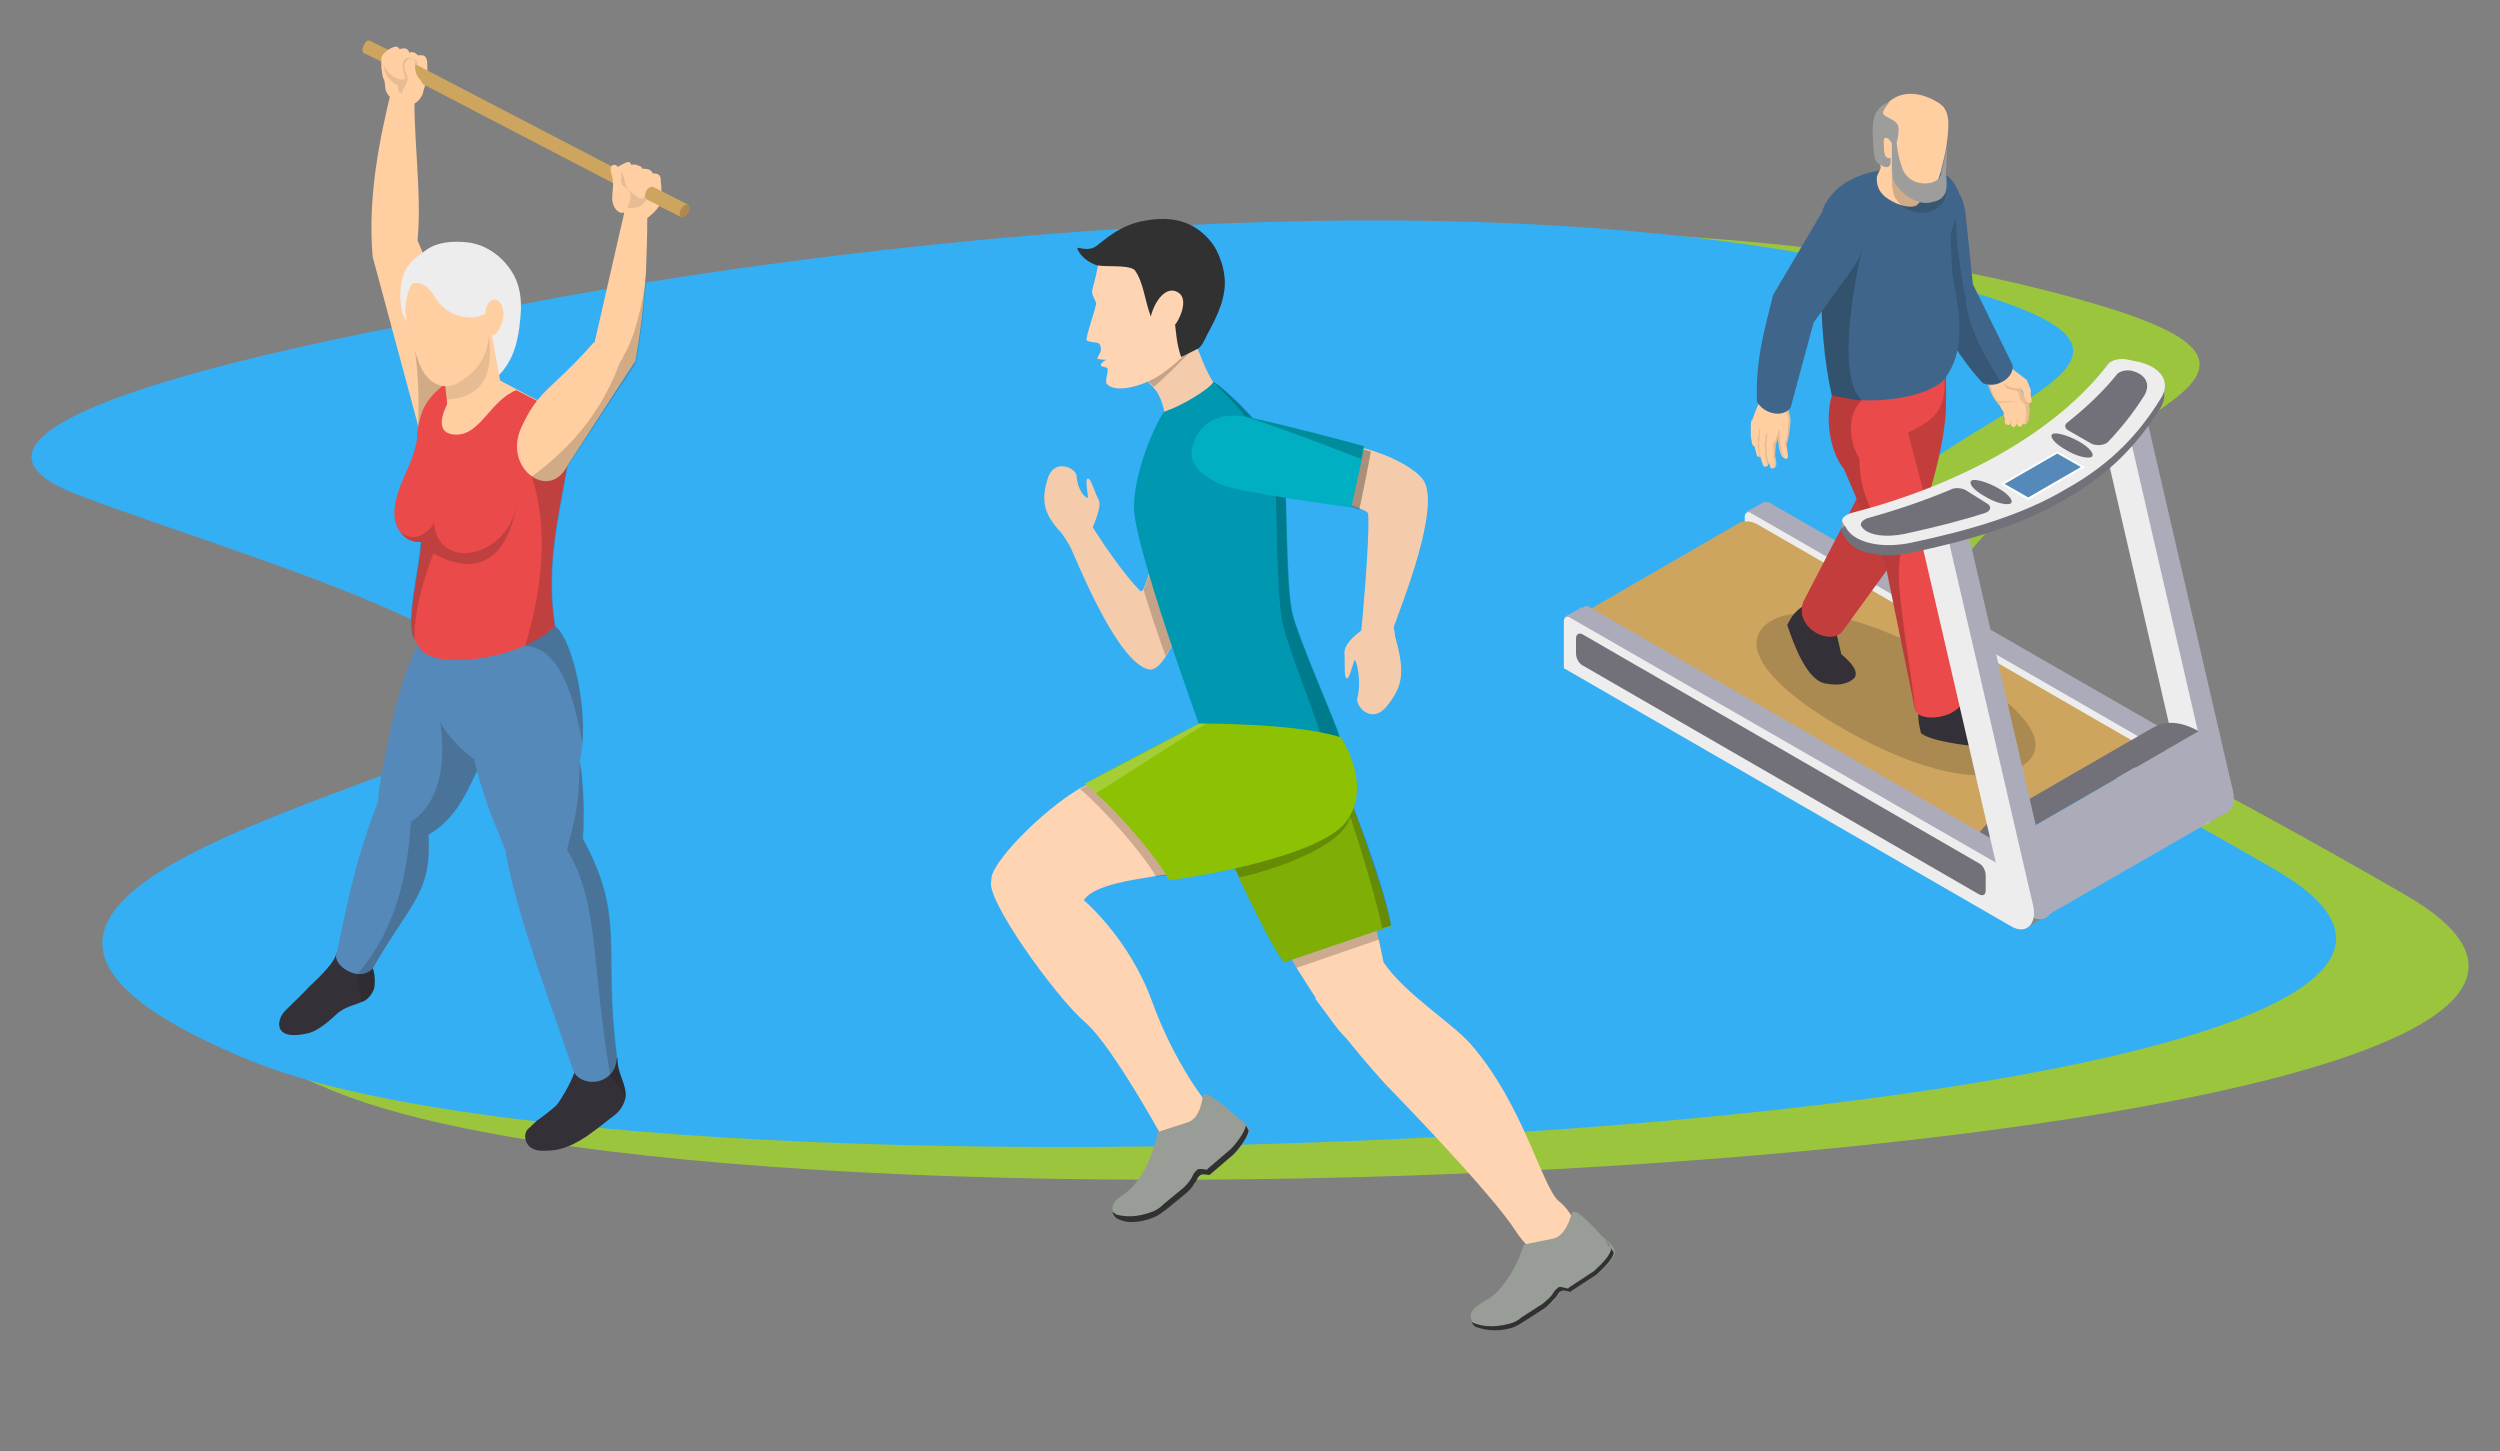 <?xml version="1.0" encoding="utf-8"?>
<!-- Generator: Adobe Illustrator 22.0.1, SVG Export Plug-In . SVG Version: 6.00 Build 0)  -->
<svg version="1.1" id="Layer_1" xmlns="http://www.w3.org/2000/svg" xmlns:xlink="http://www.w3.org/1999/xlink" x="0px" y="0px"
	 viewBox="0 0 370.4 215" style="enable-background:new 0 0 370.4 215;" xml:space="preserve">
<rect x="0" y="0" width="370.4" height="215" fill="#808080" stroke="none"/>
<style type="text/css">
	.st0{fill:#9BC53D;}
	.st1{fill:#34AFF4;}
	.st2{fill:#F5CCAB;}
	.st3{fill:#FFD4B3;}
	.st4{fill:#999D97;}
	.st5{opacity:0.2;enable-background:new    ;}
	.st6{fill:#7FAE06;}
	.st7{fill:#8DC104;}
	.st8{opacity:0.2;fill:#FFFFFF;enable-background:new    ;}
	.st9{fill:#0098B0;}
	.st10{opacity:0.3;enable-background:new    ;}
	.st11{fill:#00AFC2;}
	.st12{fill:#313131;}
	.st13{fill:#ACABB9;}
	.st14{fill:#878787;}
	.st15{fill:#EDEDED;}
	.st16{fill:#CEA55F;}
	.st17{fill:#72717A;}
	.st18{opacity:0.2;}
	.st19{fill:#1D1D1B;}
	.st20{fill:#FFCEA1;}
	.st21{opacity:0.1;fill:#1D1D1B;}
	.st22{fill:#3F668A;}
	.st23{opacity:0.15;}
	.st24{fill:#343038;}
	.st25{fill:#C23D3C;}
	.st26{fill:#EA4A49;}
	.st27{fill:#9D9D9C;}
	.st28{opacity:0.2;fill:#1D1D1B;}
	.st29{fill:#FFFFFF;}
	.st30{fill:#5589B9;}
	.st31{fill:#AB894F;}
</style>
<g>
	<path class="st0" d="M89.5,47c0,0-100.2,15.7-66.3,28.7C51,86.2,110,102,79.6,114.4C49.3,126.7-3.3,140,49.3,161.6
		c66.5,27.4,373.5,9.4,307.1-29c-58-33.5-72.6-34.8-68.2-44.8c11.1-25,62.4-30.7,23.1-42.5C224.7,19.2,89.5,47,89.5,47z"/>
	<path class="st1" d="M76.3,45.3c0,0-97.9,15.4-64.8,28C38.6,83.6,96.3,99,66.7,111c-29.7,12-81,25-29.7,46.1
		c64.9,26.7,364.8,9.1,300-28.3c-56.6-32.7-71-34-66.6-43.8c10.8-24.4,60.9-30,22.5-41.5C208.4,18.1,76.3,45.3,76.3,45.3z"/>
</g>
<g>
	<path class="st2" d="M157.2,78.9c0.2,0.2,1.2,1.7,1.5,2.4c1.1,2.4,7,17.1,11.6,17.9c0.8,0.1,1.6-0.7,2.4-1.9
		c2.1-3.2,3.9-9.4,3.9-10.8l-4.3-9.5c0,0-2,8.9-3,10.4c-0.1,0.2-0.2,0.2-0.3,0.2c-2.5-2.4-6.2-8-7.1-9.5c0,0,1.4-3.1,0.9-4
		c-0.7-1.3-1.1-3.1-1.6-3.2s0,2.4,0,2.8c-0.1,0.3-1.5-0.7-1.7-3.2c-0.1-1.2-3.4-2.7-4.3,0.5C154.2,74.3,154.7,76.2,157.2,78.9z"/>
	<path class="st3" d="M146.9,130.4c0.7,2.7,11.6,5.6,13.8,2.8c1.6-2.1,6.9-2.8,10.5-3.4c1.2-0.2,2.3-0.3,3-0.4l-10.8-14
		c-1,0.2-2.2,0.8-3.4,1.4C154.1,120.3,146.5,128.2,146.9,130.4z"/>
	<path class="st3" d="M158.8,132c2,1.2,8.6,7.3,11.9,16.4c3.3,9.1,8.1,15.3,9.3,16.4c-0.7,1.1-6.8,5.5-6.8,5.5s-8.3-15.4-12.5-18.9
		c-4.2-3.6-15-18.5-13.8-21C148.2,128,158.8,132,158.8,132z"/>
	<path class="st3" d="M189.7,138.9c0.2,0.7,1.2,2.4,2.4,4.5c2.5,4,6.1,9.5,7.3,10.3c1.7,1.1,8.2-6.9,6.8-8.2c-1-0.9-1.2-3.1-1.9-6.2
		c-0.3-1.4-0.7-3.1-1.3-4.8C203,134.4,189,136.9,189.7,138.9z"/>
	<path class="st3" d="M205,142.6c3.2,4.7,10.2,9,12.9,12.1c7.8,8.9,10.6,21.3,13.1,23.3c2.6,2,4.3,7.3,2.4,8.6c-2,1.3-6,0.2-8.9-4.3
		s-12.4-14.6-18.3-20.7c-3.3-3.3-9.8-11.5-11.3-13.6C195.2,145.1,205,142.6,205,142.6z"/>
	<path class="st4" d="M183.2,165.4c-0.8-0.7-1.6-1.4-2.4-2s-1.4-1-1.6-1.1c-0.4-0.2-0.7-0.2-0.9-0.1c-0.2,0.1-0.2,3.1-2.1,4
		c-0.4,0.2-4.6,1.4-4.7,1.6c-0.1,0.8-0.9,3.7-1.9,5.5c-0.8,1.3-1.3,2.1-2.3,3c-0.3,0.3-0.8,0.7-1.3,1c-0.5,0.3-1.2,1-1.2,1.7
		c0,0.5,0.3,1.2,0.9,1.5c0.1,0,0.2,0.1,0.3,0.1c0.9,0.2,2.6,0.5,5.2-0.4c0.5-0.2,1.3-0.7,1.7-1.1l2.8-2.3c0.4-0.3,1-1,1.3-1.5
		c0.2-0.4,0.4-0.9,0.7-1.1c0.2-0.3,0.4-0.3,0.7-0.3c0.4,0,0.8,0.1,0.9,0.1c0,0,0.1,0,0.1-0.1l3.5-3c1.2-1.3,2.1-2.7,2.2-3.5
		c-0.1-0.3-0.5-0.9-1.1-1.4C183.6,165.8,183.4,165.6,183.2,165.4z"/>
	<path class="st2" d="M170.4,56.9c0.3,0.3,0.5,0.5,0.9,1c1.7,2.5,1.5,6.5,1.5,6.5s6.5-4.3,7.8-6.6c-0.9-1-2-3.1-2.7-5
		c-1-2.4-1.9-4.6-1.9-4.6S167.7,54.6,170.4,56.9z"/>
	<path class="st5" d="M170.2,56.6c0.3,0.3,0.4,0.3,0.7,0.7c0.7-0.3,6.1-5.8,6.3-6.1c-1-2.4-1.2-3.3-1.2-3.3S168.7,55.2,170.2,56.6z"
		/>
	<path class="st3" d="M164.4,36c-1.3,1.1-1.7,3.1-2,4.7c-0.3,1.5-0.8,2.5-0.5,3c0.2,0.4,0.3,0.8,0.5,1.1c0.2,0.3-1.6,5.1-1.4,5.6
		c0.2,0.3,1.4,0.3,1.6,0.4c0.5,0.1,0.5,0.7,0.5,1.1c0,0.3-0.5,1-0.5,1.2c0,0.2,1.3,0.2,1.3,0.2s-0.9,0.5-0.8,0.8
		c0.1,0.3,0.5,0.2,0.9,0.4s-0.4,2,0,2.4c1.4,1.5,5.8,0.2,8.4-1.7c2.3-1.7,3.8-3.3,4.3-3.6c1-0.8,4.6-8.4,3-11.6
		c-1.5-3.2-4.3-5.8-7.3-5.9C169.4,33.9,166.4,34.5,164.4,36z"/>
	<path class="st2" d="M199.2,96.8c0.1,1.5-0.1,3.5,0.3,3.7c0.4,0.3,1-2.4,1.2-2.7c0.2-0.3,1.1,3.1,0.4,5.6c-0.3,1.3,2.2,4,4.4,1.2
		s2.8-4.7,1.2-10.3c0-0.3-0.2-1.2-0.2-1.4c0.9-2.7,7.2-18,4.3-21.9c-1.3-1.6-4.2-3.2-7.4-4.2c-1.3-0.4-2.6-0.7-4-0.9l-2.4,8
		c0,0,2.8,0.8,4.6,1.5c0.5,0.2,1,0.4,1.1,0.7c0.3,3.7-1,17.3-1,17.3C200.5,94.3,199.1,95.6,199.2,96.8z"/>
	<path class="st5" d="M189.7,138.9c0.2,0.7,1.2,2.4,2.4,4.5l12.2-4.2c-0.3-1.4-0.7-3.1-1.3-4.8C203,134.4,189,136.9,189.7,138.9z"/>
	<path class="st5" d="M160,116.9c3.4,2.8,9.3,9.5,11.3,13c1.2-0.2,2.3-0.3,3-0.4l-10.8-14C162.4,115.7,161.2,116.3,160,116.9z"/>
	<path class="st6" d="M180,121.9c0,0,1.7,4.2,4,9.1c1.9,3.9,4,8.4,6.2,11.6l15.9-5.4c-0.7-3.9-3.4-11.4-5.1-16.3
		c-1-2.7-1.9-4.7-1.9-4.7L180,121.9z"/>
	<path class="st5" d="M199.9,120.5c-0.5-1.7-1-3.2-1.3-4.2l0.5-0.2c0,0,0.8,2,1.9,4.7c1.9,4.9,4.5,12.4,5.1,16.3l-1.3,0.4
		C203.8,132.9,201.6,125.6,199.9,120.5z"/>
	<path class="st5" d="M180,121.9c0,0,1.2,3.1,3.6,8.1c6.3-1.4,13.3-4.3,15.5-7.2c0.8-1,1.2-2.1,1.4-3.3c-1-2.7-1.3-3.2-1.3-3.2
		L180,121.9z"/>
	<path class="st7" d="M196.8,107H178c0,0-14,7.3-17.3,9.1c3.3,2.4,10.8,10.8,12.5,14.3c3.9-0.4,22.4-3.5,26.3-8.7
		C203.2,116.7,199.5,109.4,196.8,107z"/>
	<path class="st8" d="M162.4,117.5c-0.7-0.5-1.2-1.1-1.6-1.4c3.3-1.7,17.3-9.1,17.3-9.1h1C175.5,109,166.9,114.8,162.4,117.5z"/>
	<path class="st5" d="M169.4,87.3c1,3.3,2.2,6.9,3.3,9.9c2.1-3.2,3.9-9.4,3.9-10.8l-4.3-9.5C172.4,76.9,170.4,85.8,169.4,87.3z"/>
	<path class="st9" d="M190.4,70.4c0.3,3.5,0.2,16.5,1.1,20.4c0.9,3.9,6.9,17.3,7,18.4c-6.5-2.1-20.9-2-20.9-2s-9.6-26.5-9.6-32
		c0-5.5,3.4-12.9,4.5-14.2c1.4-0.5,2.7-1.1,4.5-2.2c1.1-0.7,2.2-1.4,2.8-2.2C180.4,56.6,190,64.9,190.4,70.4z"/>
	<path class="st5" d="M190,92.2c-0.9-4.2-0.8-18.1-1.1-22c-0.3-4.6-6.3-11-9.2-13.6l0,0c0.5,0,10.2,8.3,10.6,13.8
		c0.3,3.5,0.2,16.5,1.1,20.4c0.9,3.9,6.9,17.3,7,18.4c-0.8-0.4-1.6-0.4-2.8-0.7C193.9,103.5,190.6,95.2,190,92.2z"/>
	<path class="st10" d="M196.8,74c0,0,2.8,0.8,4.6,1.5c0.5-2.4,1.3-6.2,1.7-8.6c-1.3-0.4-2.6-0.7-4-0.9L196.8,74z"/>
	<path class="st11" d="M176.6,66.5c0.8-3.7,3.8-5.6,8.3-4.7c4.5,0.9,15.5,3.8,17.2,4.3c-0.1,1.2-1.9,9.1-1.9,9.1s-17.7-2.4-19.5-3.5
		C178.9,70.8,176.1,69.3,176.6,66.5z"/>
	<path class="st5" d="M184.7,61.8c-0.1,0-0.1,0-0.2,0c0.1,0,0.2,0,0.3,0c4.5,0.9,15.5,3.8,17.2,4.3c0,0.3-0.1,1-0.3,1.9
		C199.1,67,189,63.1,184.7,61.8z"/>
	<path class="st4" d="M237.5,183.3c-0.7-0.8-1.4-1.5-2.1-2.2c-0.7-0.7-1.3-1.1-1.5-1.3c-0.3-0.2-0.7-0.3-0.9-0.2
		c-0.2,0.1-0.7,3-2.5,3.8c-0.4,0.2-4.8,0.9-4.8,1.1c-0.1,0.8-1.3,3.6-2.5,5.2c-0.9,1.2-1.5,2-2.6,2.7c-0.4,0.2-0.9,0.5-1.3,0.8
		c-0.5,0.3-1.3,0.9-1.4,1.6c0,0.5,0.1,1.2,0.8,1.6c0.1,0,0.2,0.1,0.2,0.1c0.8,0.3,2.5,0.9,5.4,0.1c0.5-0.1,1.3-0.5,1.7-0.9l3.1-2
		c0.4-0.3,1.1-0.9,1.4-1.4c0.3-0.4,0.5-0.8,0.8-1c0.2-0.2,0.4-0.3,0.7-0.2c0.4,0.1,0.8,0.2,0.9,0.2c0,0,0.1,0,0.1-0.1l3.8-2.5
		c1.3-1.2,2.4-2.4,2.5-3.2c-0.1-0.4-0.4-1-1-1.5C238,183.8,237.8,183.5,237.5,183.3z"/>
	<path class="st12" d="M165.3,179.9c0.1,0,0.2,0.1,0.3,0.1c0.9,0.2,2.6,0.5,5.2-0.5c0.5-0.2,1.3-0.7,1.6-1.1l2.8-2.3
		c0.4-0.3,1-1,1.3-1.5c0.2-0.4,0.4-0.9,0.7-1.1c0.2-0.3,0.4-0.3,0.7-0.3c0.4,0,0.8,0.1,0.9,0.1c0,0,0.1,0,0.1-0.1l3.5-3
		c1.2-1.3,2.1-2.7,2.2-3.5l-0.1-0.1c0.2,0.3,0.4,0.7,0.5,0.9c-0.1,0.8-1,2.2-2.2,3.5l-3.5,3c0,0-0.1,0-0.1,0.1
		c-0.1,0-0.4-0.1-0.9-0.1c-0.2,0-0.4,0-0.7,0.3c-0.2,0.2-0.3,0.7-0.7,1.1c-0.2,0.5-0.9,1.2-1.3,1.5l-2.8,2.3
		c-0.4,0.3-1.2,0.9-1.7,1.1c-2.6,1.1-4.5,0.8-5.2,0.4c-0.1,0-0.2-0.1-0.3-0.1c-0.4-0.2-0.7-0.7-0.8-1
		C165.2,179.7,165.2,179.8,165.3,179.9z"/>
	<path class="st12" d="M218.1,195.9c0.1,0,0.2,0.1,0.2,0.1c0.8,0.3,2.5,0.9,5.4,0.1c0.5-0.1,1.3-0.5,1.7-0.9l3.1-2
		c0.4-0.3,1.1-0.9,1.4-1.3s0.5-0.8,0.8-1c0.2-0.2,0.4-0.3,0.7-0.2c0.4,0.1,0.8,0.2,0.9,0.2c0,0,0.1,0,0.1-0.1l3.8-2.5
		c1.3-1.2,2.4-2.4,2.5-3.2c-0.1-0.3-0.4-0.9-0.9-1.4c0.1,0.1,0.2,0.3,0.3,0.4c0.4,0.7,0.9,1.2,1,1.5c-0.1,0.8-1.2,2-2.5,3.2
		l-3.8,2.5c0,0-0.1,0-0.1,0.1c-0.1,0-0.4-0.1-0.9-0.2c-0.2,0-0.4,0-0.7,0.2s-0.4,0.7-0.8,1c-0.3,0.4-1,1.1-1.4,1.4l-3.1,2
		c-0.4,0.3-1.3,0.8-1.7,0.9c-2.7,0.8-4.5,0.2-5.4-0.1c-0.1,0-0.2-0.1-0.2-0.1c-0.2-0.2-0.4-0.4-0.5-0.7
		C218,195.9,218,195.9,218.1,195.9z"/>
	<path class="st12" d="M162.5,36.4c1-0.7,3.4-3.1,7.1-3.7c3.8-0.7,7.2-0.1,9.8,3.1c1.1,1.3,2.4,4.4,2,7.2c-0.4,3-2,5.4-2.8,7.1
		c-0.4,0.8-0.5,1-1,1.5l-2.6,1.3c-0.7-1.9-0.8-4.2-0.9-4.8c0.5-0.5,2.2-3.8,0.4-4.8c-1.7-1-3.4,1.2-4,3.6c-0.9-2.4-1.1-5.2-2.4-6.9
		c-1.1-0.9-4.8-0.3-5.9-0.8c-1.7-0.7-2.5-1.9-2.6-2.5C160.7,36.9,161.6,37.1,162.5,36.4z"/>
</g>
<g>
	<g>
		<g>
			<polygon class="st13" points="262.4,77.9 258.8,76.9 258.8,75.8 261.5,74.3 			"/>
			<g>
				<rect x="326.4" y="119.1" transform="matrix(0.866 -0.5 0.5 0.866 -16.174 180.046)" class="st14" width="3" height="2.2"/>
				<path class="st13" d="M325.2,110.7l-14.4-49.3l2.7-1.5l4.7,2.7l12.1,52.3l0.5,2.1c0.7,2.9-1,4.6-3.3,3.2l0,0l-66.2-38.2l0-7
					c0-0.5,0.5-0.8,0.9-0.5L325.2,110.7z"/>
				<path class="st15" d="M322.2,110.9l-11.1-48.1c-0.1-0.5,0.4-0.9,0.9-0.7l3.2,1.9c0.1,0.1,0.3,0.2,0.3,0.4l12,52l0.5,2.1
					c0.7,2.9-1,4.6-3.3,3.2l0,0l-65.9-38c-0.2-0.1-0.3-0.3-0.3-0.5v-6.7c0-0.5,0.5-0.8,0.9-0.5l61.9,35.7
					C321.8,111.8,322.4,111.4,322.2,110.9z"/>
			</g>
			<path class="st16" d="M235,90.6l57.4,33.1l23.8-13.8l-55.8-32.2c-1-0.6-2.2-0.6-3.1,0L235,90.6z"/>
			<path class="st17" d="M301.5,133.4v-11.1c-5.2-2.9-9.3-0.4-9.3,5.6v0.1L301.5,133.4z"/>
			<path class="st17" d="M325.7,119.4l0-11.1c-5.2-2.9-9.3-0.4-9.3,5.6v0.1L325.7,119.4z"/>
			<polygon class="st13" points="325.8,108.3 329.8,120.4 303,135.8 299.1,123.7 			"/>
			<g class="st18">
				<path class="st19" d="M262.4,92c-4.5,2.6-2.4,8.4,10.4,15.8c12.8,7.4,22.1,8.4,26.6,5.8c4.5-2.6,2.5-7.8-10.3-15.2
					C276.2,91,266.9,89.4,262.4,92z"/>
			</g>
			<rect x="294" y="114.5" transform="matrix(0.866 -0.5 0.5 0.866 -16.96 169.557)" class="st17" width="27.8" height="3.8"/>
		</g>
	</g>
	<g>
		<g>
			<path class="st20" d="M300.6,59.3L300.6,59.3l0,0.1l0,0.2l0,0.2l0.1,1l-0.1,1.2c-0.1,0.5-0.3,0.9-0.5,0.9c0,0,0,0-0.1,0
				c-0.4-0.1-0.4-0.4-0.3-0.9c-0.1-0.3-0.1-0.7-0.1-1c-0.1-0.3-0.2-0.6-0.2-1c0-0.1,0-0.3,0-0.4l0.2,0l0.1,0l0.3,0L300.6,59.3
				L300.6,59.3z"/>
			<path class="st20" d="M297.2,62.9c-0.2-0.1-0.3-0.5-0.2-0.9c-0.1-0.3-0.2-0.7-0.2-1c-0.2-0.3-0.5-0.7-0.6-1.2c0,0,0-0.1,0-0.2
				l0.2,0l1-0.2l0.3,0.8l0.2,0.6l0.1,1.1c0,0.5-0.1,1-0.4,1.1C297.4,62.9,297.3,62.9,297.2,62.9z"/>
			<path class="st20" d="M299.5,59.6l0.3,1.5l0,1.2c-0.1,0.5-0.2,0.9-0.5,0.9c-0.5,0-0.5-0.4-0.4-0.9c-0.1-0.3-0.2-0.7-0.2-1
				c-0.2-0.4-0.3-0.9-0.4-1.4L299.5,59.6z"/>
			<path class="st20" d="M298,63.1c-0.1-0.2-0.1-0.4,0-0.8c0-0.1-0.1-0.2-0.1-0.3c-0.1-0.2-0.1-0.5-0.1-0.7
				c-0.2-0.4-0.3-0.9-0.4-1.4l1.1-0.2l0.3,1.5l0.1,0.7l0,0.3l0,0.2c-0.1,0.5-0.3,0.9-0.6,0.9C298.2,63.2,298,63.1,298,63.1z"/>
			<path class="st20" d="M300.6,59.5C300.6,59.5,300.6,59.5,300.6,59.5c-0.2,0.1-0.4,0.2-0.6,0.3c-0.2,0.1-0.3,0.1-0.5,0.2
				c-0.6,0.2-1.4,0.3-2,0.3c-0.5,0-0.9-0.1-1.2-0.2c-0.1,0-0.2-0.1-0.2-0.2c-0.7-0.7-1.3-1.9-1.6-3.1c0-0.5,0-1,0.2-1.3l-0.6-1.7
				c0.1,0.3,0.4,0.4,0.7,0.6c1,0.3,2.6,0.1,2.8-0.8l0.3,1.2l1.1,2.1l1.4,2.6L300.6,59.5L300.6,59.5z"/>
			<g>
				<path class="st21" d="M297.1,62.1c-0.2-0.3-0.3-0.6-0.1-0.9c-0.3-0.3-0.6-0.7-0.7-1.1c0-0.1-0.1-0.2-0.1-0.4
					c0,0,2.7-0.2,2.6-0.2c-0.1-0.1-2.8,0-2.9-0.1c-0.3-0.4-0.6-0.9-0.8-1.6c-0.3-0.8-0.2-1.5,0.2-2.2l-0.5-1.2
					c-0.4-0.1-0.6-0.3-0.7-0.6l0.6,1.7c-0.2,0.3-0.2,0.8-0.2,1.3c0.3,1.2,0.8,2.4,1.6,3.1c0.1,0.5,0.4,0.9,0.6,1.2
					c0,0.3,0.1,0.7,0.2,1c0,0.4,0,0.8,0.2,0.9C297,62.7,297,62.3,297.1,62.1z"/>
			</g>
			<path class="st21" d="M300.6,59.5C300.6,59.5,300.6,59.5,300.6,59.5l0,0.2l0,0.2l0.1,1l-0.1,1.2c-0.1,0.5-0.3,0.9-0.5,0.9
				c0,0,0,0-0.1,0c0-0.4,0.2-0.9,0.2-1.3c0-0.5,0-1.1-0.1-1.6c0-0.1-0.1-0.2-0.1-0.2c-0.1-0.1-0.2-0.2-0.3-0.3
				c-0.1-0.1-0.2-0.2-0.3-0.3c-0.2-0.3-0.2-0.9-0.4-1.2c-0.3-0.3-0.8-0.3-1.2-0.4c-0.2-0.1-0.5-0.1-0.6-0.3
				c-0.1-0.1-0.4-0.6-0.4-0.7c0.2,0.2,0.8,0,1.1,0c0.4,0,0.8,0.1,1.2,0.2l1.4,2.6l0,0L300.6,59.5L300.6,59.5z"/>
			<path class="st20" d="M300.2,59.4c-0.1-0.2-0.2-0.4-0.3-0.7l-0.2-0.7l-0.4-0.5c-0.9,0.2-2.2-0.4-2.5-0.8
				c-0.1-0.1-0.2-0.3-0.2-0.4c-0.1-0.6,0.5-1.2,1.4-1.7c0.1,0,0.6,0.4,0.6,0.4l1.7,1.3l0.6,1.5c-0.1,0.5,0,1,0.1,1.5
				c0,0.2,0,0.3-0.2,0.4c0,0-0.1,0-0.2,0C300.5,59.6,300.3,59.5,300.2,59.4z"/>
		</g>
		<path class="st22" d="M298.2,54.1c0.1,1.2-0.7,2.1-1.8,2.6c-0.8,0.4-1.8,0.4-2.6,0.1c-1.7-1.8-3-3.6-4.1-5.3
			c-1.8-2.9-3.1-5.7-4.7-8.6l-2.9-15c0.7-2.6,8.2-3.4,9.1,3.6l1.1,10.6L298.2,54.1z"/>
		<path class="st23" d="M296.4,56.6c-0.8,0.4-1.8,0.4-2.6,0.1c-1.7-1.8-3-3.6-4.1-5.3c-0.3-7.1-0.7-16.6-0.7-16.6l0.8-2.6
			c-0.2,3.7,1.4,11.9,1.4,11.9C291.5,48.6,294.5,53.4,296.4,56.6z"/>
		<g>
			<path class="st20" d="M260.8,61.8l-0.2,1.1l0,0.1l-0.2,1.4l0.1,1c0,0.5-0.3,0.8-0.6,0.7c-0.1,0-0.2-0.1-0.3-0.3l-0.2-1.2l0-1.2
				c0,0,0-1,0.1-1.1l0.4-0.2l0.8-0.3L260.8,61.8z"/>
			<path class="st21" d="M259.9,61.5l0.8,0.1l0,0.3l0,1.1l-0.1,2.6l0,0c0,0.5-0.3,0.8-0.6,0.7c0-0.4,0-0.9-0.2-1.3
				c0.1-0.3,0.1-0.6,0-1.1c0.2-0.3,0.2-0.9,0.2-1.6C259.9,62,259.9,61.7,259.9,61.5z"/>
			<path class="st20" d="M260,62.5l0.7-0.1l0.9-0.1l0.2,0l-0.3,0.8l-0.4,1.2l-0.1,1.5l0.2,1.1c0,0.6-0.3,0.9-0.6,0.8
				c-0.1,0-0.2-0.1-0.3-0.2l-0.4-1.5l-0.1-1.7C259.9,64.2,259.9,62.6,260,62.5z"/>
			<path class="st21" d="M260.6,62.1l0.9,0.1l0,0.1l0,0.8l-0.4,1.2l-0.1,1.5l0.2,1.1c0,0.6-0.3,0.9-0.6,0.8c0.1-0.3,0-1.1-0.2-1.6
				c0.1-0.4,0.1-0.7,0-1.3c0.3-0.4,0.2-1.4,0.2-2.4C260.6,62.3,260.6,62.2,260.6,62.1z"/>
			<path class="st20" d="M260.8,63.7l0.9-0.1l0.8-0.1l0.2,0l0,0.1l-0.7,2l-0.1,1.6l0.2,1.1c0,0.3-0.1,0.5-0.2,0.7
				c-0.2,0.2-0.6,0.2-0.7-0.1l-0.5-1.6l-0.1-1.8C260.7,65.5,260.7,63.8,260.8,63.7z"/>
			<path class="st21" d="M261.7,63l0.8,0.5l0.1,0.1l-0.7,2l-0.1,1.6l0.2,1.1c0,0.3-0.1,0.5-0.2,0.7c0-0.5-0.1-0.9-0.3-1.4
				c0.1-0.6,0-1.2-0.1-1.8c0.2-0.4,0.2-1.3,0.2-2.2C261.7,63.4,261.7,63.2,261.7,63z"/>
			<path class="st20" d="M261.5,55.4c0.2,0.8,1.2,1.3,2.2,1.4c0.5,0,1-0.1,1.4-0.3l-0.5,3.5c0.6,1,0.8,2.1,0.6,3.2l-0.3,0.2
				l-1.2,0.9l-0.2,0l-1.2,0.2c-1-0.4-2.1-1-2.7-2.2c0.5-1.5,1-2.8,1.7-3.6L261.5,55.4z"/>
			<path class="st20" d="M261.9,64.1l1.5-0.2l0.2,0l0.1,0l0.1,0l-0.2,0.5l-0.2,0.5l-0.3,1l-0.1,1.6l0.2,1.1c0,0.5-0.2,0.8-0.5,0.8
				c-0.2,0-0.4,0-0.4-0.2l-0.5-1.6l-0.1-1.8C261.8,65.9,261.8,64.3,261.9,64.1z"/>
			<path class="st20" d="M264.8,63c0.1,0,0.2,0.1,0.4,0.2c-0.1,1.3-0.4,2.5-0.5,2.6l0.2,1.6c0,0.1,0,0.2,0,0.3
				c-0.1,0.3-0.3,0.4-0.5,0.2c-0.2-0.1-0.4-0.3-0.5-0.5c-0.2-0.4-0.4-1.3-0.4-1.7l-0.1-0.6l0-0.4l0-0.3l0-0.3l-0.1-0.7
				C263.8,62.8,264.3,62.8,264.8,63z"/>
			<path class="st21" d="M263.7,63.6c0,0.1,0,0.2,0,0.3c0,0.2,0,0.4,0,0.5c0,0.7,0,1.3,0.2,1.8c0,0.5,0.2,1,0.5,1.5
				c-0.2-0.1-0.4-0.3-0.5-0.5c-0.2-0.4-0.4-1.3-0.4-1.7l-0.1-0.6l-0.3,1l-0.1,1.6l0.2,1.1c0,0.5-0.2,0.8-0.5,0.8
				c0.4-0.5,0.3-1.1,0-1.8c0.2-0.5,0.1-1-0.1-1.7c0.3-0.3,0.5-0.8,0.7-1.4c0.1-0.2,0.1-0.4,0.2-0.6
				C263.6,63.8,263.6,63.7,263.7,63.6z"/>
			<path class="st21" d="M265.1,56.4l-0.5,3.5c0.6,1,0.8,2.1,0.6,3.2c-0.1,1.3-0.4,2.5-0.5,2.6l0.2,1.6c0,0.1,0,0.2,0,0.3
				c-0.1-0.9-0.3-1.6-0.5-2c0.4-0.6,0.5-1.4,0.5-2.2c0-0.1,0-0.3,0-0.4c0.3-1-0.3-2.5-1-3c0.7-0.9,0.5-2.2-0.1-3.2
				C264.2,56.8,264.7,56.7,265.1,56.4z"/>
		</g>
		<path class="st24" d="M274.3,89.5l-2.4,3.5l0.9,3.9c1.7,1.5,2.5,2.5,2,3.5c-1,1-2.5,1.2-4.1,0.9c-2.9-0.2-4.9-5.7-5.9-8.7
			c0.6-1.3,1.3-2.1,2.2-2.7l2.4-3.7L274.3,89.5z"/>
		<path class="st24" d="M289.2,98.3l0.9,4.6c0.8,1.2,1.9,2.2,3.5,2.8c1.9,0.4,3.2,0.8,3.8,1.8c0.3,0.6,0.2,1.4-0.2,1.9
			c-0.6,0.8-1.4,1.3-3.2,1.3c-3.5-0.3-8.2-1-9.4-2.1c-0.3-1.3-0.6-2.7-0.2-4.2l-1.2-4.9L289.2,98.3z"/>
		<path class="st25" d="M288.3,60.9c-0.4,7.3-4.1,17.2-4.1,17.2L273,93.5c-1.7,2.3-7.3-0.4-5.8-4.4l8.3-16l3.7-16.9l9-2.6
			C288.3,53.6,288.4,57.2,288.3,60.9z"/>
		<path class="st26" d="M273.2,69.5l6.2,14.4l4.3,21.1c0,0.1,0.1,0.4,0.1,0.4c1.4,2,7.6,0.5,7-2.4l-3.6-21.7l-4.5-17.2
			c2.7-1.4,5.8-2.6,5.4-8.1L275,58.5l-3.6,0.1C270.3,62.5,271.3,67.2,273.2,69.5z"/>
		<path class="st22" d="M269.8,41.4c0,6.3,0.4,11.9,1.6,17.2c1,0.2,2.1,0.4,3.2,0.6c4.4,0.5,11.7-0.5,13.7-3.3
			c5.7-8.2-3-19.2,1.9-27.4c-0.7-1.9-1.9-2.9-3.6-3.3c-0.9-0.2-13.2-1.9-16.5,5.7C270,34.6,269.8,38.1,269.8,41.4z"/>
		<g>
			<g>
				<path class="st20" d="M278.6,24.6c0,0.1,0.1,0.2,0,0.4c-0.2,0.4-0.3,0.7-0.5,1.1c-0.1,0.7-0.1,2.3,1.7,3.4
					c1.2,0.8,3.2,1.5,4.2,0.9c0,0,0.1-0.1,0.1-0.1c0,0,0.1-0.1,0.1-0.1c0,0,0,0,0,0c0,0,0.1-0.1,0.1-0.1c0,0,0.1-0.1,0.1-0.1
					c0,0,0,0,0,0c0.1-0.1,0.1-0.2,0.1-0.3c0-0.2,0.2-1,0.2-1.3h0c0.1,0,0.1,0,0.2,0c0.6,0.1,1.1,0,1.4-0.3c0.1-0.1,0.2-0.1,0.2-0.2
					c0.4-0.5,0.6-1.1,0.8-1.7c0.1-0.3,0.2-0.6,0.3-1c0,0,0,0,0-0.1c0.1-0.5,0.3-1.1,0.4-1.6c0.3-1.2,0.5-2.5,0.6-3.7
					c0.1-1.3,0.2-2.8-0.6-3.9c0,0,0,0,0,0c0,0,0,0,0,0c-0.1-0.1-0.1-0.1-0.2-0.2c-0.5-0.5-1.3-0.9-2-1.2c-1.6-0.7-3.5-0.9-5.1,0
					c-1.1,0.6-1.6,1.4-2.1,2.6c-0.5,1.1-0.6,2.7-0.5,4C278.2,23.4,278.5,23.2,278.6,24.6z"/>
			</g>
			<path class="st27" d="M281.3,19.1c0-1.6-2.5-1.6-2.3-2.5c0-0.1,0.4-0.9,0.9-1.4c-1.3,0.2-1.8,1.4-2,1.6c-0.5,1.1-0.5,2.6-0.4,3.8
				c0.1,2.7,0.3,3.4,0.9,3.7c1.8,1.2,1.8-0.2,1.7-0.9c-0.2,0.1-0.5,0-0.6-0.1c-0.2-0.2-0.2-0.4-0.3-0.6c-0.1-0.6-0.1-1.2-0.1-1.8
				c0-0.1,0-0.3,0.1-0.4c0.2-0.2,0.6,0,0.8,0.3c0.2,0.3,0.4,0.6,0.7,0.6C281.1,21.4,281.3,19.9,281.3,19.1z"/>
		</g>
		<path class="st18" d="M271.4,58.6c-1.1,3.9-0.1,8.5,1.8,10.9l6.2,14.4l4.3,21.1c0,0.1,0.1,0.1,0.1,0.2c-1.2-9.6-3.2-19.3-2.2-23.1
			c-3.2-4.2-6.2-8.3-6.1-14.2c-1.4-1.9-2.1-6.5,0.4-8.6c-3.6-3-1.6-15.5,0-22.6l-6.1,4.7C269.8,47.7,270.3,53.3,271.4,58.6z"/>
		<path class="st22" d="M274.7,39.5l-6,8.3l-3.4,12.6c-1.2,1.6-4,0.9-5-0.9c-0.2-6.5,1.2-10.8,2.4-15.8l7.5-12.7
			C272.4,29.5,278.5,33.9,274.7,39.5z"/>
		<g>
			<path class="st28" d="M286.4,29.9c-2.1,0.7-4.5-0.9-5.6-2.6c-0.4-0.6-0.5-1.6-0.5-2.9c0,1.8-0.1,3.9,0.5,4.9c2,3.4,7.3,2.8,7.6-1
				C288.1,29,287.6,29.6,286.4,29.9z"/>
			<path class="st28" d="M280.3,23.8c0,0,0,0.1,0,0.1C280.3,23.9,280.3,23.9,280.3,23.8L280.3,23.8z"/>
			<path class="st27" d="M288.3,25.7l0.2-4l-0.8,3.6c0,0.2-0.1,0.3-0.1,0.5c-0.2,0.6-0.7,1.1-1.6,1.3c-1.5,0.3-3.3-0.2-4.1-2
				c-0.1-0.3-0.2-0.6-0.3-0.9c-0.5-1.6-0.6-3.1-0.6-3.1h-0.7c0,1.1,0,2,0,2.8c0,0,0,0.1,0,0.1c0,0.1,0,0.3,0,0.4
				c0,1.3,0.1,2.3,0.5,2.9c1.1,1.7,3.5,3.3,5.6,2.6c1.2-0.2,1.7-0.9,1.9-1.6C288.5,27.5,288.4,26.6,288.3,25.7z"/>
		</g>
	</g>
	<g>
		<polygon class="st13" points="235.4,93.5 231.8,92.5 231.8,91.4 234.5,89.9 		"/>
		<g>
			<g>
				<rect x="299.5" y="134.6" transform="matrix(0.866 -0.5 0.5 0.866 -27.526 168.708)" class="st14" width="3" height="2.2"/>
				<path class="st13" d="M298.4,126.2l-14.4-49.3l2.7-1.5l4.7,2.7l12.1,52.3l0.5,2.1c0.7,2.9-1,4.6-3.3,3.2l0,0l-66.2-38.2l0-7.1
					c0-0.5,0.5-0.8,0.9-0.5L298.4,126.2z"/>
				<path class="st15" d="M295.7,127.8l-11.8-50.9l4.7,2.7l12.1,52.3l0.5,2.1c0.7,2.9-1,4.6-3.3,3.2l0,0l-66.2-38.2v-7
					c0-0.5,0.5-0.8,0.9-0.5L295.7,127.8z"/>
			</g>
			<path class="st17" d="M293.2,132.5l-58.7-33.9c-0.6-0.3-1-1.1-1-1.8l0-2.2c0-0.7,0.5-0.9,1-0.6l58.7,33.9c0.6,0.3,1,1.1,1,1.8
				v2.2C294.2,132.6,293.8,132.8,293.2,132.5z"/>
			<g>
				<rect x="319.9" y="57.1" class="st27" width="0.8" height="1.6"/>
				<rect x="272.9" y="77.2" class="st27" width="0.7" height="1.3"/>
				<path class="st17" d="M316.7,55.1c-0.6-0.1-1.3-0.3-2-0.4c-0.9-0.2-2,0.2-2.5,0.8c-7.4,9.6-21.3,17.7-38,22
					c-1,0.3-1.6,0.9-1.3,1.4c0.2,0.4,0.5,0.8,0.7,1.1c1.4,2,5.3,2.8,9.5,1.9c8.6-1.8,16.5-4.1,23-8c6.7-3.8,10.7-8.3,13.9-13.3
					C321.6,58.2,320.2,55.9,316.7,55.1z"/>
				<g>
					<path class="st15" d="M274.3,76c16.7-4.3,30.6-12.3,38-22c0.4-0.6,1.6-0.9,2.5-0.8c0.7,0.1,1.3,0.3,2,0.4
						c3.5,0.8,4.9,3.1,3.3,5.5c-3.1,5-7.1,9.5-13.9,13.3c-6.5,3.9-14.5,6.2-23,8c-4.2,0.9-8.1,0.1-9.5-1.9c-0.2-0.4-0.5-0.7-0.7-1.1
						C272.7,76.9,273.3,76.3,274.3,76z"/>
					<polygon class="st29" points="308.9,69.2 300.5,74.1 296.4,71.7 304.8,66.9 					"/>
					<polygon class="st30" points="308.3,69.2 300.5,73.7 297,71.7 304.8,67.2 					"/>
					<g>
						<path class="st15" d="M293.5,70l1.8-1c0.1,0,0.2,0,0.3,0l0.4,0.2c0.1,0,0.1,0.1,0,0.2l-1.8,1c-0.1,0-0.2,0-0.3,0l-0.4-0.2
							C293.4,70.1,293.4,70.1,293.5,70z"/>
						<path class="st15" d="M295.7,68.8l1.8-1c0.1,0,0.2,0,0.3,0l0.4,0.2c0.1,0,0.1,0.1,0,0.2l-1.8,1c-0.1,0-0.2,0-0.3,0l-0.4-0.2
							C295.6,68.9,295.6,68.8,295.7,68.8z"/>
						<path class="st15" d="M297.9,67.5l1.8-1c0.1,0,0.2,0,0.3,0l0.4,0.2c0.1,0,0.1,0.1,0,0.2l-1.8,1c-0.1,0-0.2,0-0.3,0l-0.4-0.2
							C297.8,67.6,297.8,67.5,297.9,67.5z"/>
						<path class="st15" d="M300.1,66.2l1.8-1c0.1,0,0.2,0,0.3,0l0.4,0.2c0.1,0,0.1,0.1,0,0.2l-1.8,1c-0.1,0-0.2,0-0.3,0l-0.4-0.2
							C300,66.3,300,66.3,300.1,66.2z"/>
						<path class="st15" d="M294.3,70.5l1.8-1c0.1,0,0.2,0,0.3,0l0.4,0.2c0.1,0,0.1,0.1,0,0.2l-1.8,1c-0.1,0-0.2,0-0.3,0l-0.4-0.2
							C294.2,70.6,294.2,70.5,294.3,70.5z"/>
						<path class="st15" d="M296.5,69.2l1.8-1c0.1,0,0.2,0,0.3,0l0.4,0.2c0.1,0,0.1,0.1,0,0.2l-1.8,1c-0.1,0-0.2,0-0.3,0l-0.4-0.2
							C296.4,69.3,296.4,69.2,296.5,69.2z"/>
						<path class="st15" d="M298.7,67.9l1.8-1c0.1,0,0.2,0,0.3,0l0.4,0.2c0.1,0,0.1,0.1,0,0.2l-1.8,1c-0.1,0-0.2,0-0.3,0l-0.4-0.2
							C298.6,68.1,298.6,68,298.7,67.9z"/>
						<path class="st15" d="M300.9,66.7l1.8-1c0.1,0,0.2,0,0.3,0l0.4,0.2c0.1,0,0.1,0.1,0,0.2l-1.8,1c-0.1,0-0.2,0-0.3,0l-0.4-0.2
							C300.8,66.8,300.8,66.7,300.9,66.7z"/>
						<path class="st15" d="M295.1,70.9l1.8-1c0.1,0,0.2,0,0.3,0l0.4,0.2c0.1,0,0.1,0.1,0,0.2l-1.8,1c-0.1,0-0.2,0-0.3,0l-0.4-0.2
							C295,71,295,71,295.1,70.9z"/>
						<path class="st15" d="M297.3,69.6l1.8-1c0.1,0,0.2,0,0.3,0l0.4,0.2c0.1,0,0.1,0.1,0,0.2l-1.8,1c-0.1,0-0.2,0-0.3,0l-0.4-0.2
							C297.2,69.8,297.2,69.7,297.3,69.6z"/>
						<path class="st15" d="M299.5,68.4l1.8-1c0.1,0,0.2,0,0.3,0l0.4,0.2c0.1,0,0.1,0.1,0,0.2l-1.8,1c-0.1,0-0.2,0-0.3,0l-0.4-0.2
							C299.4,68.5,299.4,68.4,299.5,68.4z"/>
						<path class="st15" d="M301.7,67.1l1.8-1c0.1,0,0.2,0,0.3,0l0.4,0.2c0.1,0,0.1,0.1,0,0.2l-1.8,1c-0.1,0-0.2,0-0.3,0l-0.4-0.2
							C301.6,67.2,301.6,67.2,301.7,67.1z"/>
					</g>
					<path class="st17" d="M294.4,74.6c0.7,0.4,0.6,1.1-0.3,1.4c-3.4,1.1-7.3,2.1-11.9,3.1c-2.9,0.6-5.6,0.2-6.4-1.1c0,0,0,0,0,0
						c-0.3-0.4,0.1-0.9,0.8-1.2c4.3-1.2,8.5-2.6,12.5-4.3c0.6-0.3,1.5-0.2,2.1,0.1L294.4,74.6z"/>
					<path class="st17" d="M306.3,62.6c2.9-2.3,5.4-4.7,7.4-7.2c0.4-0.4,1.2-0.6,2-0.5c0,0,0,0,0,0c2.2,0.5,3,2,2,3.7
						c-1.7,2.7-3.5,4.9-5.4,6.9c-0.5,0.5-1.8,0.6-2.5,0.2l-3.3-1.9C305.9,63.5,305.8,63,306.3,62.6z"/>
					<path class="st17" d="M296,72.3c1.6,0.9,2.4,1.9,1.9,2.3c-0.6,0.3-2.3-0.1-3.9-1.1c-1.6-0.9-2.4-1.9-1.9-2.3
						C292.6,70.9,294.4,71.4,296,72.3z"/>
					<path class="st17" d="M308,65.4c1.6,0.9,2.4,1.9,1.9,2.3c-0.6,0.3-2.3-0.1-3.9-1.1c-1.6-0.9-2.4-1.9-1.9-2.3
						C304.6,64,306.4,64.5,308,65.4z"/>
				</g>
			</g>
		</g>
	</g>
</g>
<g>
	<path class="st20" d="M55.2,38l6.7-2.3c3.6,8.4,5.6,14.3,6.2,20.3c0,6-5.1,12.2-6.3,6.5L55.2,38z"/>
	<path class="st28" d="M60.9,48.5c1.1,5.3,1.6,12.8,0.5,19.6l11.1-2L60.9,48.5z"/>
	<path class="st24" d="M55.5,146.1c-0.1,0.8-0.6,1.4-0.9,1.7c-0.3,0.3-0.6,0.5-0.9,0.6c-1.1,0.5-2.3,0.7-3.4,1.5
		c-0.5,0.3-2.6,2.7-4.7,3.2c-5.1,1.2-4.7-1.9-3.4-3.3c0.8-0.8,2.9-2.8,3.7-3.7c0.4-0.4,3.4-3,3.9-4.7c0-0.1,0-0.1,0.1-0.2
		c0.1-0.5,3.3,0.7,4.5,1.1c0.3,0.1,0.4,0.2,0.4,0.2c0.1,0,0.2,0.3,0.4,0.9C55.5,144.1,55.6,145,55.5,146.1z"/>
	<path class="st30" d="M74.9,104.8c-0.4,0.9-0.8,1.9-1.2,2.8c-0.4,0.8-0.8,1.7-1.2,2.6c-1.3,2.8-3,6.8-4.6,9.2
		c-1.3,1.9-2.8,3.3-4.4,4.2c-1,0.6-2,1-2.9,1.2c-0.9,0.2-1.8,0.2-2.4-0.1c-1.9-0.7-2.4-2.9-2.2-6c0.2-2.9,1-6.6,1.9-10.7
		c4.7-22.6,12.3-18.1,16-16.7C77,92.5,78,97.1,74.9,104.8z"/>
	<path class="st30" d="M55.3,143.4c0,0,0,0.1-0.1,0.1c-0.6,0.7-1.5,0.9-2.3,0.8c-1.6-0.2-3.3-1.6-3.1-2.9c0-0.1,0-0.1,0.1-0.2
		c2-9.6,3.1-14.7,6.1-22.4c0,0,0-0.1,0.1-0.1l6.9-0.3c0.1,0.4,0.1,0.8,0.1,1.1c0.2,1.6,0.3,3,0.4,4.2C64,132.5,61,133.4,55.3,143.4z
		"/>
	<path class="st28" d="M73.7,107.7c-0.4,0.8-0.8,1.7-1.2,2.6c-1.3,2.8-3,6.8-4.6,9.2c-1.3,1.9-2.8,3.3-4.4,4.2
		c0.4,8.8-2.6,9.8-8.3,19.8c0.2,0.7,0.3,1.6,0.2,2.7c-0.1,0.8-0.6,1.4-0.9,1.7c-0.3,0.3-0.6,0.5-0.9,0.6l-0.7-4.1c0,0,0,0,0,0
		c0.5-0.6,1.1-1.3,1.5-1.9c3.5-4.8,5.4-10.5,6.2-17.5c0.1-1.1,0.2-2.2,0.3-3.3c0.9-0.5,1.6-1.2,2.2-2c2.9-3.8,2.9-10.1,1.6-15.3
		L73.7,107.7z"/>
	<g>
		<path class="st16" d="M55.1,6.5c0-0.3-0.2-0.5-0.4-0.5c0,0,0,0,0,0l0,0c-0.1,0-0.2,0-0.4,0.1C54,6.4,53.7,7,53.7,7.4
			c0,0.2,0.1,0.3,0.1,0.4l0,0c0,0,0,0,0,0C54,8,54.2,8,54.5,7.8C54.9,7.6,55.2,7,55.1,6.5z"/>
		<polygon class="st16" points="58.5,10.1 54,7.9 54.9,6.1 58.4,7.8 		"/>
	</g>
	<path class="st20" d="M56.7,11.3c0.1,0.2,0.1,0.4,0.2,0.5c0.2,0.6,0.1,1.2,0.3,1.7c0.2,0.6,0.7,1,1.2,1.3c0.6,0.3,1.2,0.4,1.8,0.4
		c0.4,0,0.7,0,1.1-0.1c0.5-0.2,0.9-0.7,1.2-1.2c0.7-1.4,0.9-3,0.8-4.6c0-0.3-0.1-0.7-0.3-0.9c-0.3-0.3-0.7-0.2-1.1-0.2
		c-0.3-0.4-0.8-0.6-1.3-0.4c0-0.3-0.2-0.5-0.5-0.6c-0.3-0.1-0.6,0-0.9,0.1c-0.1-0.2-0.3-0.4-0.5-0.4c-0.2,0-0.5,0.1-0.7,0.2
		c-0.4,0.2-0.7,0.4-1,0.7c-0.2,0.2-0.3,0.3-0.4,0.5c-0.1,0.2-0.1,0.4-0.1,0.6c0,0.4,0,0.7,0,1.1C56.6,10.5,56.6,10.9,56.7,11.3z"/>
	<path class="st21" d="M56.8,9.6c0.1,0.9,0.7,2.4,1.9,2.9c0.7,0.3-0.2,1.5,1.1,2.4C59.9,15,60,15,60,15.1c0.3,0.2,0.6,0.3,1,0.3
		c0.4,0,0.7-0.2,1-0.5c0.1-0.9,0.1-2.3,0-3.6c-0.1-1-0.2-1.8-0.2-2c0-0.2-0.1-0.4-0.3-0.5c0,0,0,0,0,0c-0.2-0.1-0.5-0.2-0.7-0.2
		c-0.3,0-0.6,0-0.7,0.1c-0.6,0.3-0.5,1.8,0,2.9C60,12,58,12,56.8,9.6z"/>
	<g>
		<path class="st16" d="M61.9,10.1c0-0.3-0.2-0.5-0.4-0.5c0,0,0,0,0,0l0,0c-0.1,0-0.2,0-0.4,0.1c-0.4,0.3-0.7,0.8-0.7,1.3
			c0,0.2,0.1,0.3,0.1,0.4l0,0c0,0,0,0,0,0c0.1,0.1,0.4,0.2,0.6,0C61.7,11.2,62,10.6,61.9,10.1z"/>
		<polygon class="st16" points="61.7,9.6 60.8,11.5 90.4,26.9 91.3,25 		"/>
	</g>
	<path class="st20" d="M59.8,14.9c0.1,0.1,0.1,0.1,0.2,0.2c0.3,0.2,0.6,0.3,1,0.3c0.4,0,0.7-0.2,1-0.5c0.2-0.2,0.4-0.5,0.5-0.7
		c0.3-0.6,0.3-1.2,0.1-1.8c-0.2-0.4-0.4-0.7-0.7-1c0-0.1-0.1-0.1-0.1-0.2c-0.2-0.4-0.3-0.9-0.3-1.4c0-0.3,0.1-0.7-0.1-0.9
		c0,0,0,0,0,0c0,0-0.1-0.1-0.1-0.1c-0.1-0.1-0.2-0.1-0.3-0.1c-0.1,0-0.2,0-0.3,0c-0.3,0.1-0.6,0.4-0.7,0.7c-0.2,0.4-0.1,0.9,0.1,1.3
		c0.1,0.3,0.3,0.7,0.3,1c0,0.7-0.7,1.2-0.8,1.9C59.4,14.1,59.5,14.6,59.8,14.9z"/>
	<g>
		<polygon class="st16" points="90.6,24.6 90.4,26.9 101,32.2 101.9,30.3 		"/>
		<path class="st31" d="M102.2,30.8c0-0.3-0.2-0.5-0.4-0.5c0,0,0,0,0,0l0,0c-0.1,0-0.2,0-0.4,0.1c-0.4,0.3-0.7,0.8-0.7,1.3
			c0,0.2,0.1,0.3,0.1,0.4l0,0c0,0,0,0,0,0c0.1,0.1,0.4,0.2,0.6,0C101.9,31.8,102.2,31.2,102.2,30.8z"/>
	</g>
	<path class="st24" d="M92.7,162.2c0,0.1,0,0.2,0,0.3c-0.1,0.7-0.6,1.9-1.5,2.6c-1.4,1.1-2.8,2.2-4.2,3.2c-0.5,0.3-1.6,1.1-3,1.6
		c-1.2,0.5-2.3,0.6-3.6,0.6c-2.9,0-2.9-2.6-2.2-3.2c0.5-0.4,0.9-0.9,1.4-1.3c1-0.7,1.9-1.4,2.8-2.2c0.4-0.4,2.1-3.1,2.7-4.9
		c0.1-0.2,0.1-0.4,0.2-0.6c0.1-0.6,1.8,0.4,2.4,0.2c0.4-0.1,1.6-0.7,2.5-1.1c0.7-0.3,1.3-0.6,1.3-0.6
		C91.4,158.9,92.7,160.4,92.7,162.2z"/>
	<path class="st20" d="M61.9,75.8c0,0.2,0,0.4,0.1,0.6c0.1,0.6,0.2,1.2,0.3,1.8c0.5,3.6,1.3,7.2,2.2,10.9c1.2,4.2,10.7,6.1,15.2,1.4
		l0.1-1.2l1-12.1l1.5-16.5l-4.6-2.4L73.4,56l-2.5-0.1l-2.1-2.3c-0.2,0.9-3,3-3.1,4.1C64.9,63.4,61.3,70.4,61.9,75.8z"/>
	<path class="st30" d="M91.4,156.8c-0.1,1-0.4,1.8-1,2.4c-1.5,1.6-4.4,1.4-5.4-0.4c-3.7-10.9-8.3-22.9-10.1-32.5c0,0,0,0,0,0
		l9.3-1.7l2.1-0.4v0C92.8,136.1,89.2,140.7,91.4,156.8z"/>
	<path class="st30" d="M86.3,110.1c-0.3,4.1-1.8,7.2-5.1,6.7c-11.4-1.7-17.1-9.3-17.6-14.4c-0.1-2.1-0.3-3.9-0.3-5.4
		c-0.1-2.6,0.1-4.8,1.1-7.8c2-0.2,9.7,1.1,14.4,2.4c1.6,0.5,2.9,0.9,3.4,1.2C84.5,94.3,86.8,103.6,86.3,110.1z"/>
	<path class="st26" d="M85,61.9c-0.1,1.1-0.2,2.2-0.4,3.3c-0.2,1.3-0.4,2.6-0.6,3.9c-1.3,7.7-3.2,14.8-1.8,23.7
		c-1.1,1.1-2.7,2.1-4.5,2.9c-4.9,2.1-11.5,2.8-14.4,1.3c-0.7-0.4-1.1-0.8-1.3-1.4c-0.2-0.2-0.4-0.4-0.5-0.7l0,0
		c-1.5-2.9,0.7-10.3,0.9-14.5c0-0.3,0-0.6,0-0.8c0-0.5-0.1-0.9-0.2-1.2c-0.2-0.6-0.2-1.2-0.3-1.8c0-0.2,0-10.3-0.1-11.9c0,0,0,0,0,0
		c0-0.1,0-0.2,0-0.2c0-0.2,0.1-0.4,0.1-0.6c0-0.1,0-0.1,0-0.2c0.4-2.5,0.9-4.5,4.3-7l1.6,0.6c-3.5,5.1-2.7,7.1-0.2,7.1
		c3.6,0,5-5,8.9-6.6l3.1,1.6L85,61.9z"/>
	<g>
		<path class="st15" d="M59.4,45.3c0.6,5.6,9.9,6.6,11.6,10.6l2.5,0.1c2.8-2.6,3.3-5.8,3.6-8.9c0.2-2.1,0.1-4.3-0.9-6.2
			c-1.4-2.7-4.1-4.7-7-5c-2-0.2-4.3-0.1-6,1.1C61.2,38.4,58.8,39.8,59.4,45.3z"/>
		<polygon class="st20" points="74.4,58.1 66.3,60.3 66.2,59.2 66.2,59.2 65,48.8 72.3,48.1 72.6,48 		"/>
		<path class="st21" d="M66.2,59.2L66.2,59.2L65,48.8l7.3-0.7C72.5,50.8,74.3,58.8,66.2,59.2z"/>
		<path class="st20" d="M60.1,46.6c-0.2-2.4,0.7-5,2.5-6.6c1.9-1.6,4.8-2,6.9-0.7c0.8,0.5,1.5,1.2,2,2.1c0.6,1.1,0.7,2.5,0.9,3.7
			c0.3,3.2,0.3,6.8-1.7,9.3c-0.6,0.8-1.5,1.4-2.3,2c-0.6,0.4-1.2,0.7-1.9,0.8c-1.4,0.2-2.7-0.6-3.5-1.7c-0.8-1.1-1.2-2.5-1.6-3.8
			c-0.2-0.6-0.4-1.3-0.5-1.9C60.5,48.8,60.2,47.7,60.1,46.6z"/>
		<path class="st15" d="M64.9,44.7c-0.6-0.8-1-1.7-1.8-2.3c-0.8-0.6-2.1-0.7-2.6,0.1c0.5-2.5,2.6-4.6,5.2-5.1
			c2.5-0.5,5.3,0.6,6.7,2.8c0.8,1.1,1.3,2.6,2.5,3.2c-0.8,1.9-2.6,3.3-4.6,3.6C68.3,47.2,66.1,46.3,64.9,44.7z"/>
		<path class="st20" d="M71.9,46.9c0.1,1.3,0.4,2.8,1.2,2.7c0.7-0.1,1.6-2,1.5-3.3c-0.1-1.3-0.8-2-1.5-1.9S71.8,45.6,71.9,46.9z"/>
	</g>
	<path class="st20" d="M94,53.7l-10,15.4l-0.1,0.2c-1.4,2.4-3.6,2.4-5.2,1.2c-1.8-1.3-2.9-4.2-1.4-7.3c0.8-1.7,1.5-2.9,2.4-4
		c1.9-2.3,4.2-3.8,8.3-8.5l4.2,2.1L94,53.7z"/>
	<path class="st26" d="M65,78.3c-0.8,1.1-1.7,2-2.5,2c-0.1,0-0.1,0-0.2,0c-1.1,0.1-2.3-0.4-3.1-1.6c-0.8-1.1-1.1-2.9-0.3-5.5
		c0.9-3,2.4-4.8,3-8.7c0,0,0,0,0,0c0-0.3,0.1-0.5,0.1-0.8c0-0.1,0-0.1,0-0.2h0c2.3-0.2,0.8,6.2,4,8C67.7,72.5,66.6,76,65,78.3z"/>
	<path class="st20" d="M95.9,32.3c0,2.8-0.1,5.5-0.2,8.2v0c-0.3,4.5-0.8,8.9-1.6,13.2c-0.8,0-1.6-0.1-2.3-0.2
		c-1.7-0.4-3-1.3-3.7-2.8l4.6-20.1L95.9,32.3z"/>
	<path class="st20" d="M58.1,12.9l3.3,2.2c0,7.4,1.4,16.3,0.1,23.1c-2.9,0-5.4,1.9-6.3-0.3C54.5,29.3,56.1,21.1,58.1,12.9z"/>
	<path class="st30" d="M86.3,124.2L86.3,124.2c-0.1,1.8-0.3,3.5-0.6,5c-0.7,3.2-1.8,5.6-3.4,5.9c-3,0.7-5.1-3.2-7.3-8.8c0,0,0,0,0,0
		c-0.6-1.6-1.3-3.3-2-5c-8.3-21.6,0.6-21.9,4.5-22.7c3.7-0.8,6.7,2.9,8.4,14.3c0,0,0,0,0,0c0.1,0.3,0.1,0.7,0.2,1
		C86.4,117.1,86.5,120.8,86.3,124.2z"/>
	<path class="st20" d="M93.5,24.4c0-0.2-0.2-0.4-0.4-0.4c-0.2,0-0.4,0.1-0.6,0.2c-0.4,0.2-0.8,0.4-1.2,0.7c-0.1,0.1-0.2,0.1-0.2,0.2
		c0,0.1,0,0.2,0,0.3c0.1,1.1,0.2,2.3,0.4,3.4c0.1,0.6,0.1,1.2,0.4,1.8c0.3,0.9,1.1,1.6,2,1.8c0.2,0,0.4,0.1,0.6,0.1
		c0.2,0,0.3,0.1,0.5,0.1c0.5,0,1-0.3,1.4-0.7c0.6-0.5,1.3-1.2,1.5-2c0.1-0.3,0.1-0.7,0.1-1c0-0.7,0-1.4-0.1-2c0-0.4,0-0.8-0.3-1
		c-0.2-0.2-0.6-0.2-0.9-0.2c-0.1-0.3-0.3-0.5-0.6-0.6c-0.3-0.1-0.6-0.1-0.9-0.1c-0.1-0.3-0.4-0.4-0.7-0.5
		C94.1,24.3,93.8,24.4,93.5,24.4z"/>
	<path class="st21" d="M97.2,28c-0.5,0.2-1,0.4-1.2,0.9c-0.2,0.5-0.4,1-0.8,1.4c-0.3,0.3-0.7,0.4-1.2,0.5c-0.5,0.1-1.1,0-1.6-0.2
		c-0.1,0-0.3-0.1-0.4-0.2C92,30.2,92,30.1,92,29.9c0-0.7,0.1-1.4,0.1-2.1c0-0.8-0.2-1.7-0.5-2.5c0.5,0.1,0.8,0.7,0.9,1.2
		c0.1,0.5,0.2,1,0.5,1.4c0.4,0.5,1.6,1.7,2.2,1.5c0.6-0.2,0.3-1.5,1.3-1.8C96.7,27.7,97,27.9,97.2,28z"/>
	<path class="st20" d="M91.7,24.9c-0.1-0.2-0.3-0.3-0.4-0.4c-0.2-0.1-0.4-0.1-0.6,0c-0.3,0.2-0.2,0.6-0.2,0.9c0.1,0.5,0.3,1,0.3,1.5
		c0.1,0.8-0.1,1.7-0.1,2.5s0.4,1.8,1.2,2.1c0.1,0,0.2,0.1,0.4,0c0.3,0,0.4-0.3,0.5-0.5c0.3-0.5,0.5-1,0.6-1.6
		c0.1-0.6-0.1-1.2-0.5-1.5c-0.3-0.2-0.8-0.4-0.9-0.8c0-0.2,0-0.3,0-0.5C92.2,26.1,92,25.4,91.7,24.9z"/>
	<g>
		<path class="st16" d="M97,28.2c0-0.3-0.2-0.5-0.4-0.5c0,0,0,0,0,0l0,0c-0.1,0-0.2,0-0.4,0.1c-0.4,0.3-0.7,0.8-0.6,1.3
			c0,0.2,0.1,0.3,0.1,0.4l0,0c0,0,0,0,0,0c0.1,0.1,0.4,0.1,0.6,0C96.8,29.2,97,28.7,97,28.2z"/>
		<polygon class="st16" points="100.4,31.8 95.9,29.6 96.8,27.7 100.2,29.5 		"/>
	</g>
	<path class="st28" d="M92.7,162.2c0,0.1,0,0.2,0,0.3l-2.3-3.2c-0.1-0.6-0.2-1.3-0.3-1.9c-2.1-13.1-1.7-21.4-4.4-28.1
		c-0.5-1.2-1-2.3-1.7-3.4c0.1-0.4,0.2-0.8,0.3-1.2c1.1-4.1,1.5-6.1,1.6-11.7c0.1,0.3,0.1,0.7,0.2,1c0.4,3.2,0.6,6.9,0.3,10.3v0
		c6.5,11.9,2.9,16.5,5.1,32.6C91.4,158.9,92.7,160.4,92.7,162.2z"/>
	<path class="st28" d="M84.1,69.1c-1.3,7.7-3.2,14.8-1.8,23.7c2.3,1.6,4.6,10.8,4,17.4c0,0,0,0,0,0c-1.4-8-3.7-14.3-8.5-14.5
		c0.4-1.4,0.8-2.7,1.1-4.1c1.7-7.3,2-14.4-0.1-21c2.2-1.6,4.2-3.4,6-5.3c3-3.3,5.4-7.1,7-11.5c0,0,0.1-0.1,0.1-0.2
		c0.2-0.2,0.3-0.5,0.4-0.7c1.8-3.1,2.8-7.3,3.5-12.3c-0.3,4.5-0.8,8.9-1.6,13.2L84.1,69.1z"/>
	<path class="st28" d="M76.6,74.8c-1.8,9-6.6,10.4-12.4,7.2c-2.6,7.1-2.8,10.4-2.8,12.8l0,0c-1.5-2.9,0.7-10.3,0.9-14.5
		c-1.1,0.1-2.3-0.4-3.1-1.6c2.3,2.1,4.5-0.1,5.1-1.2C64.8,84.4,74.8,83.1,76.6,74.8z"/>
</g>
</svg>
